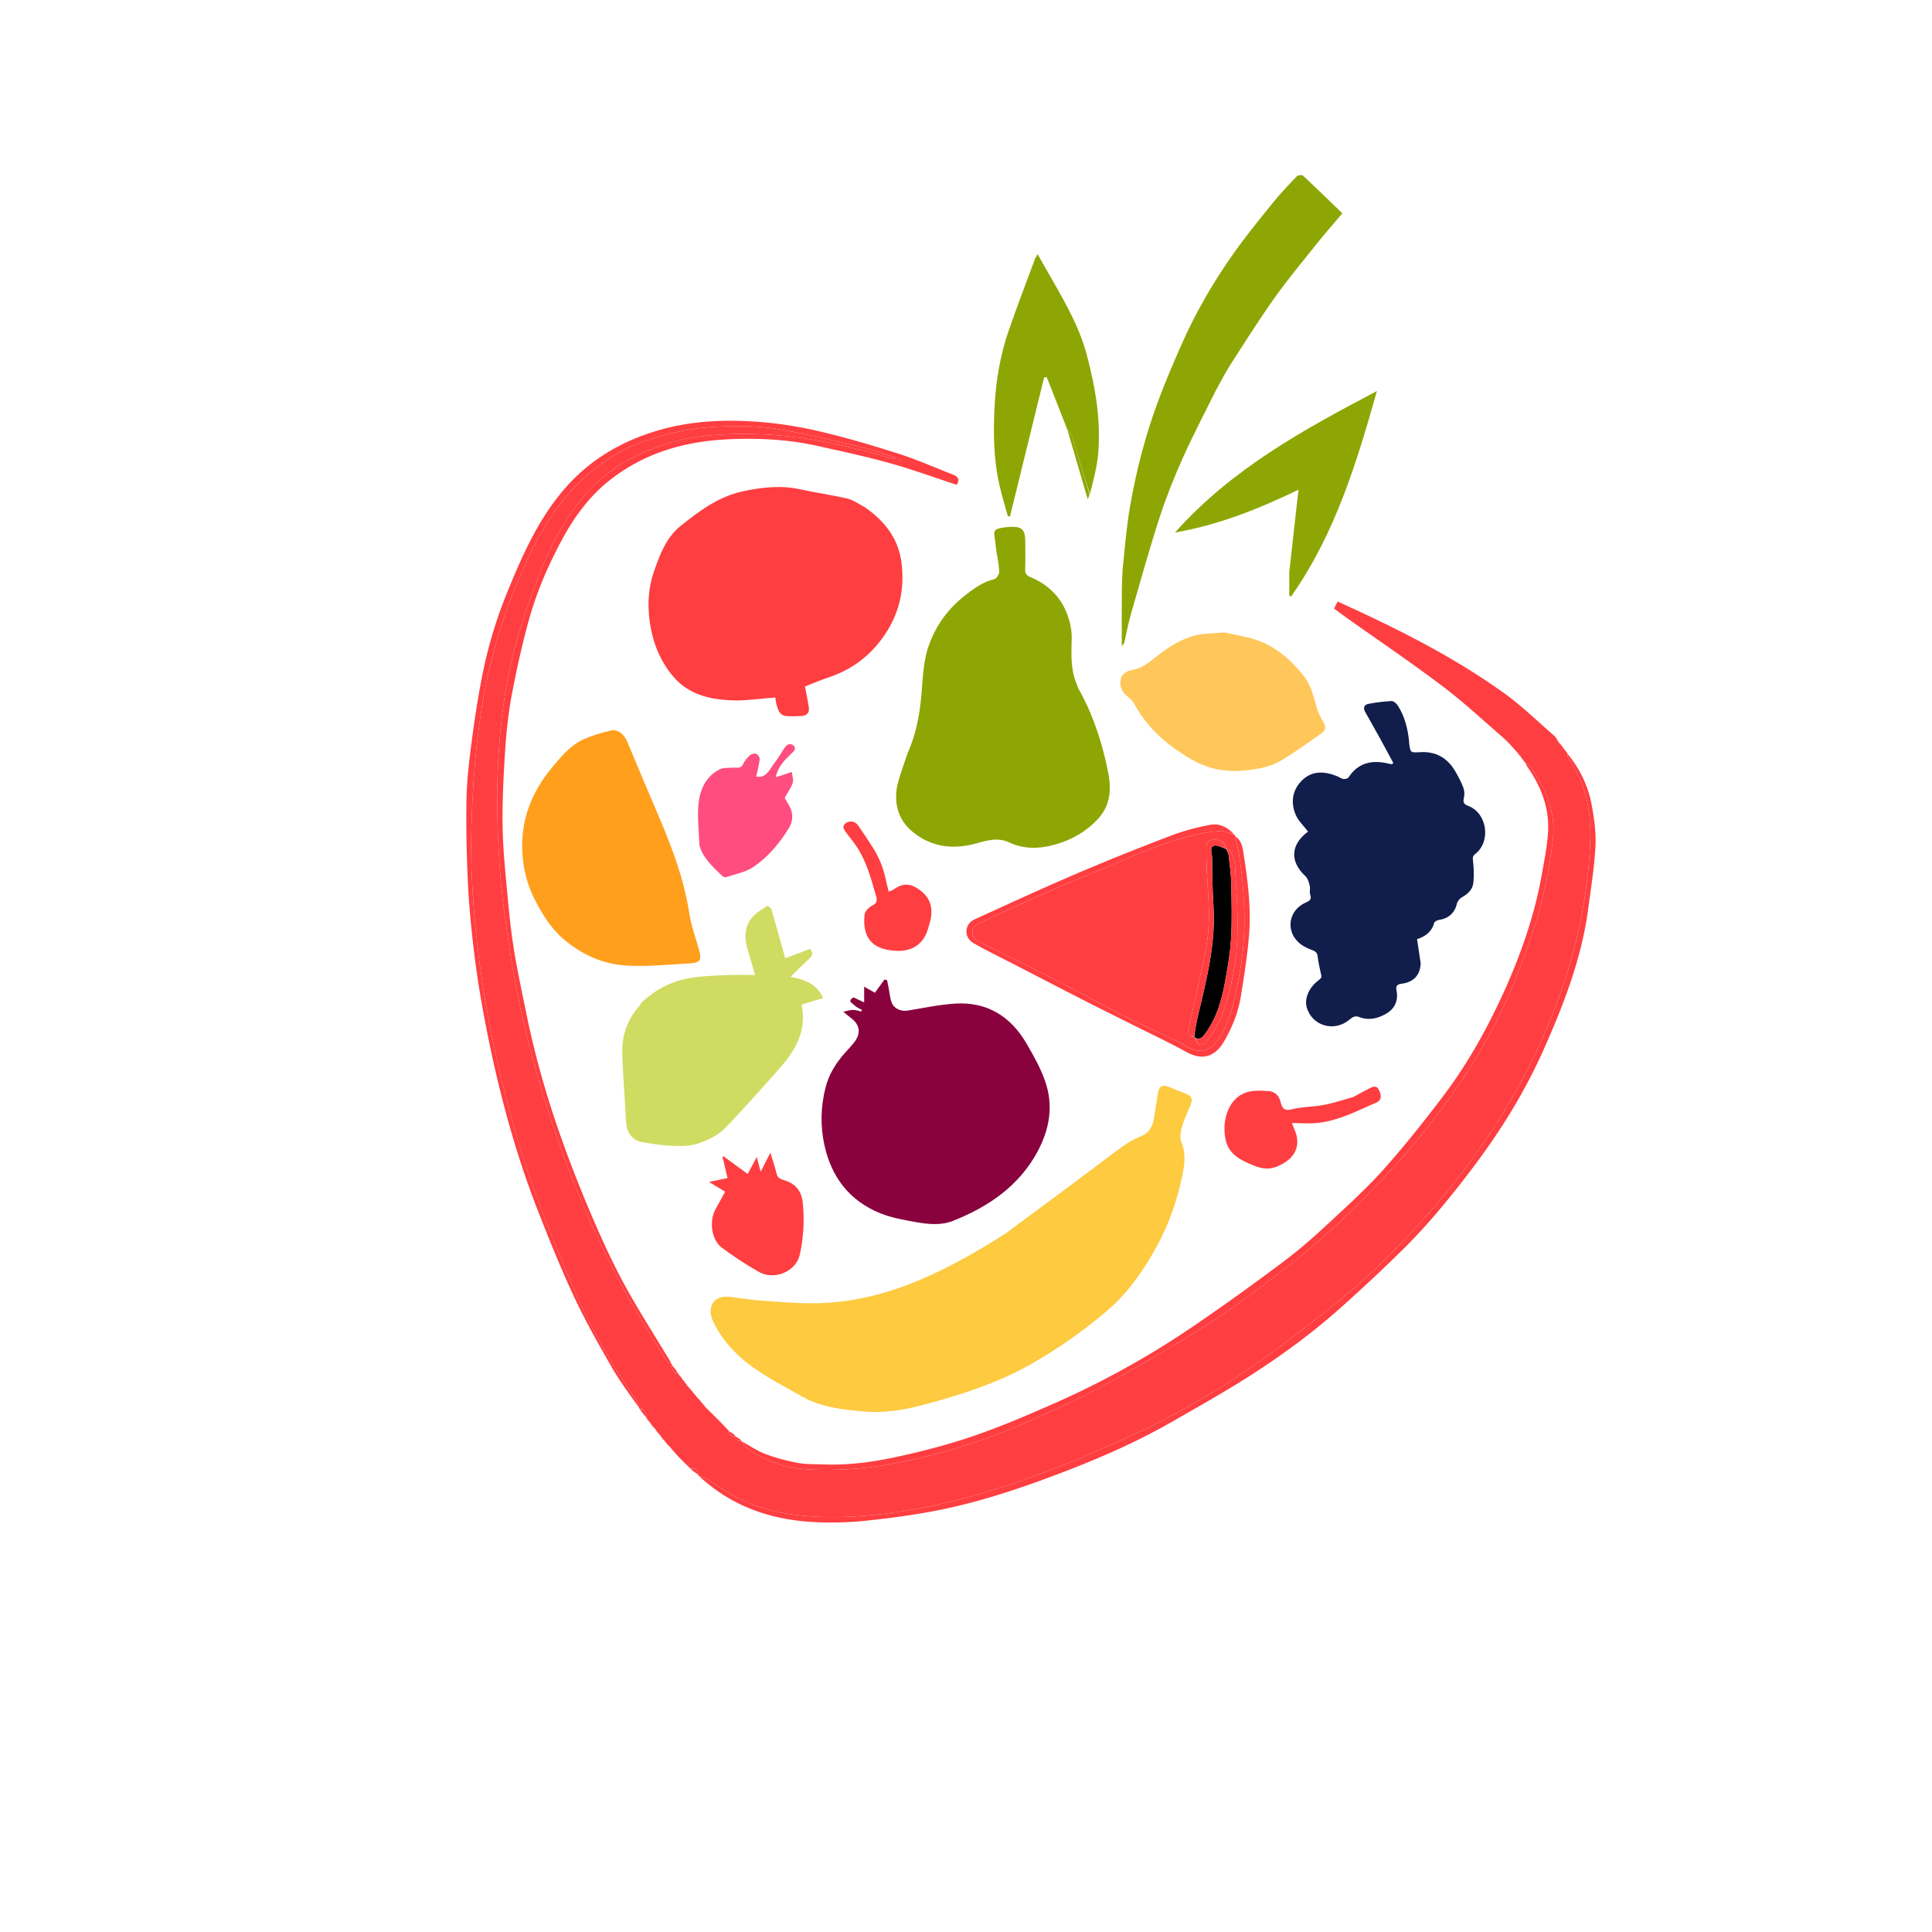 <svg xmlns="http://www.w3.org/2000/svg" width="1500" height="1500" fill="none" viewBox="0 0 1500 1500"><path fill="#ff3e41" d="M1177.89 584.043c-3.38-3.592-6.47-7.505-10.17-10.72-15.75-13.679-31.07-27.947-47.67-40.508-24.17-18.278-49.31-35.265-74.02-52.817-3.43-2.439-6.81-4.966-10.28-7.506 1.08-2.076 1.96-3.772 2.82-5.445 45.06 20.418 89.11 42.333 129.24 71.13 13.7 9.828 25.86 21.798 38.66 32.864 1.33 1.147 2.21 2.806 3.44 4.921 1.29 1.863 2.44 3.034 3.58 4.204 0 0 .27.087.16.584.87 1.469 1.86 2.442 2.84 3.415 0 0 .27.088.16.578.44 2.002.71 3.71 1.59 4.996 11.92 17.386 16.67 37.071 16.5 57.643-.12 15.875-1.82 31.84-4.13 47.574-5.14 35.179-15.34 68.96-29.09 101.797-8.62 20.596-18.52 40.466-29.85 59.622-25.19 42.605-56.04 80.897-90.78 116.003a510 510 0 0 1-41.77 37.762c-21.18 17.13-42.645 34.03-65.03 49.53-32.747 22.66-67.312 42.45-103.799 58.58-21.298 9.42-42.663 18.83-64.533 26.77-36.324 13.19-73.353 24.03-111.837 29.32-25.292 3.48-50.478 4.9-75.959 1.87-24.759-2.93-46.816-11.86-66.745-26.63-2.357-1.74-5.534-2.38-8.332-3.54-.343-.02-.607-.18-.868-1.09-.234-4.68-2.882-5.22-6.132-4.91-3.887-3.77-7.775-7.54-11.802-12-1.492-2.13-2.845-3.56-4.198-5-.901-.79-1.802-1.57-2.822-3.03-1.465-2.09-2.811-3.52-4.157-4.95 0 0 .074-.04.051-.38-1.365-1.77-2.708-3.2-4.051-4.62 0 0 .074-.04.051-.39-1.165-1.51-2.307-2.67-3.449-3.84 0 0-.265-.08-.156-.57-1.077-1.73-2.261-2.97-3.446-4.2 0 0 .074-.04.052-.38-.966-3.23-.928-6.94-5.445-6.84 0 0-.269-.09-.16-.58-.716-2.42-1.247-4.56-2.411-6.26-18.595-27.12-35.213-55.4-48.13-85.65-11.106-26.012-21.965-52.176-31.573-78.762-11.942-33.047-21.037-66.99-28.741-101.313-10.577-47.128-17.188-94.796-19.282-142.999-.915-21.081-.222-42.297.952-63.384a672 672 0 0 1 5.951-59.404c6.164-42.34 18.504-83.004 36.652-121.732 12.156-25.938 27.494-49.796 50.126-68.226 11.588-9.436 24.121-17.293 38.174-22.201 16.806-5.869 33.991-10.186 51.94-11.577 18.849-1.46 37.657-1.443 56.168 1.752 21.109 3.643 41.986 8.706 62.855 13.613 8.947 2.104 17.62 5.372 26.418 8.111-.888 1.109-1.511 1.176-2.066 1.012-27-7.946-54.247-14.59-82.339-17.57a314 314 0 0 0-58.239-.751c-22.698 1.808-44.117 7.876-64.193 18.737-15.291 8.274-28.276 19.274-38.9 32.922-12.842 16.496-22.682 34.816-30.094 54.292-6.727 17.675-13.451 35.447-18.506 53.641-9.736 35.047-13.866 71.118-14.852 107.365-.66 24.233.332 48.587 2.043 72.783 1.448 20.489 4.634 40.884 7.68 61.226 6.022 40.23 15.823 79.609 27.968 118.406 15.315 48.925 34.692 96.209 59.036 141.324 10.657 19.745 22.826 38.685 34.445 57.905.752 1.24 2.674 1.78 4.052 2.64 0 0 .269.09.159.58.332 3.48.658 6.56 4.841 6.42 0 0 .268.09.161.59.875 1.47 1.859 2.44 2.842 3.42 0 0 .266.08.158.57 1.077 1.73 2.261 2.97 3.446 4.2 0 0-.074.04-.052.38 1.373 1.78 2.723 3.21 4.072 4.64.344.02.608.18.867 1.08 1.428 2.05 2.781 3.48 4.133 4.92.578.46 1.156.93 1.838 2.04 1.457 2.09 2.81 3.52 4.162 4.96 5.888 5.77 11.776 11.54 17.805 18.01.343 4.05 2.728 4.06 5.175 3.97 0 0-.074.04-.049.39.221 3.71 2.616 3.69 5.049 3.61 0 0-.074.04-.052.37.788 1.52 1.3 3.05 2.361 3.85 14.634 11.03 31.235 16.96 49.457 17.75 18.963.83 37.903.02 56.68-3.07 38.39-6.32 75.422-17.35 111.005-32.99 20.144-8.85 40.387-17.7 59.667-28.24 28.157-15.38 55.94-31.56 83.021-48.76 20.037-12.73 39.092-27.11 57.859-41.687 16.248-12.618 32.088-25.901 46.978-40.072a763 763 0 0 0 47.68-49.674c13.13-14.956 25.32-30.837 36.84-47.074 19.3-27.18 35.79-56.101 48.17-87.105 7.32-18.313 14.39-36.858 19.58-55.844 4.89-17.878 8.17-36.352 10.34-54.779 2.5-21.363-6.15-40.066-17.97-57.354-.56-.819-2.11-.965-3.2-1.425 0 0-.27-.087-.16-.585-.87-1.47-1.86-2.443-2.84-3.416 0 0-.27-.086-.16-.58-1.08-1.734-2.27-2.973-3.46-4.212"/><path fill="#fdca40" d="M780.667 957.735c18.337-13.579 36.393-26.915 54.396-40.322 12.14-9.041 24.095-18.336 36.364-27.198 4.438-3.206 9.335-6.014 14.405-8.051 6.646-2.671 9.096-7.771 10.15-14.113 1.067-6.415 2.005-12.851 3.027-19.274.879-5.521 3.668-6.997 8.883-4.799 4.024 1.695 8.042 3.413 12.122 4.965 5.418 2.062 6.323 4.084 4.093 9.526-2.266 5.531-4.959 10.951-6.541 16.675-1.029 3.719-1.68 8.432-.276 11.761 3.761 8.922 2.298 17.666.521 26.35-3.909 19.108-10.386 37.362-19.771 54.532-10.2 18.661-22.311 36.023-38.472 49.873-18.269 15.66-37.976 29.39-58.986 41.37-26.137 14.9-54.422 23.82-83.12 31.57-15.161 4.09-30.873 6.68-46.711 5.29-16.496-1.44-33.101-3.21-47.927-11.58-12.94-7.31-26.244-14.19-38.296-22.79-12.023-8.58-22.439-19.34-29.441-32.7-1.867-3.56-3.827-7.95-3.377-11.68.985-8.15 6.943-11.34 15.776-10.15 8.42 1.13 16.85 2.36 25.318 2.94 13.832.95 27.716 2.19 41.548 1.9 24.73-.53 48.641-5.91 71.732-14.839 26.264-10.156 50.591-23.989 74.583-39.256"/><path fill="#8ea604" d="M704.67 584.754c6.086-13.654 8.918-27.678 10.415-42.116 1.416-13.667 1.283-27.554 5.827-40.825 5.729-16.735 15.884-30.141 29.868-40.716 6.38-4.825 12.879-9.43 20.978-11.377 1.776-.426 4.073-3.833 4.008-5.797-.189-5.68-1.493-11.319-2.292-16.983-.549-3.893-.928-7.809-1.49-11.7-.473-3.278 1.617-4.579 4.157-5.107a52 52 0 0 1 9.288-1.087c7.874-.196 10.44 2.399 10.55 10.572.098 7.373.2 14.755-.059 22.12-.118 3.358 1.057 5.051 4.101 6.33 11.628 4.887 20.901 12.639 26.469 24.075 3.601 7.398 5.726 15.29 5.567 23.737-.223 11.859-.993 23.829 3.874 35.15.516 1.2.771 2.531 1.404 3.656 11.345 20.182 18.337 41.781 22.936 64.474 2.821 13.918 1.811 26.251-7.89 36.717-7.639 8.242-17.092 14.313-27.793 18.082-13.706 4.827-27.476 6.433-41.224.029-9.164-4.269-17.964-1.098-26.871 1.202-17.798 4.598-34.358 2.128-48.635-9.975-10.569-8.96-15.067-23.092-10.089-39.604 2.077-6.89 4.44-13.693 6.901-20.857"/><path fill="#ff3e41" d="M671.314 393.708c15.884 11.055 26.617 24.831 28.782 44.489 2.594 23.557-3.74 44.068-18.892 62.202-10.36 12.399-23.21 20.699-38.442 25.731-6.298 2.08-12.39 4.784-17.736 6.875 1.041 5.638 2.106 10.851 2.944 16.1.74 4.627-1.927 6.626-6.106 6.846-3.82.202-7.678.291-11.484-.016-4.777-.387-6.154-4.344-7.28-8.119-.737-2.469-.929-5.101-1.133-6.3-11.784.847-23.215 2.759-34.532 2.225-16.692-.786-32.696-4.545-44.5-18.232-9.422-10.925-14.999-23.81-17.618-37.553-2.837-14.894-2.588-30.09 2.597-44.782 4.544-12.875 9.378-25.842 20.294-34.643 14.453-11.654 29.606-22.936 48.135-26.968 14.649-3.188 29.685-5.004 44.827-1.688 12.222 2.677 24.659 4.396 36.831 7.258 4.583 1.078 8.689 4.179 13.313 6.575"/><path fill="#89023e" d="M662.767 774.413c2.672 1.279 5.027 2.384 8.169 3.857v-12.205l8.352 4.706 7.389-10.289 2.087.599 1.236 6.27c.729 3.691.991 7.559 2.302 11.03 1.857 4.917 7.325 7.052 12.629 6.19 12.187-1.981 24.356-4.611 36.633-5.381 24.679-1.548 42.99 9.801 55.277 30.758 5.56 9.482 11.033 19.271 14.636 29.588 6.54 18.727 3.472 37.053-5.843 54.38-14.49 26.952-38.075 42.928-65.635 53.932-9.412 3.758-19.327 2.668-28.929.983-9.359-1.642-18.951-3.341-27.687-6.878-23.811-9.641-37.854-27.977-43.309-52.882-3.267-14.914-2.893-29.844.87-44.69 2.622-10.347 8.084-19.038 15.076-26.907 2.528-2.845 5.191-5.594 7.474-8.625 5.217-6.925 4.016-13.534-3.111-18.726-1.699-1.238-3.271-2.652-5.666-4.609 3.131-.633 5.282-1.408 7.433-1.408 2.18.001 4.359.768 6.538 1.199l.574-1.147c-1.962-1.16-4.26-1.993-5.793-3.57-1.573-1.617-6.12-3.427-.702-6.175"/><path fill="#111d4a" d="M1103 747.832c-.35 9.211-5.24 14.677-14.98 15.971-4.29.571-4.32 2.547-3.7 5.69 1.35 6.872-1.23 13.302-7.31 17.046-6.74 4.149-14.01 6.067-21.79 3.066-3.19-1.231-5.19.1-7.54 2.078-11.82 9.941-29.15 4.807-33.16-9.688-1.89-6.809 1.86-15.413 8.99-20.739 1.43-1.065 2.75-2.262 2.43-3.476-.98-4.857-2.29-9.678-2.82-14.584-.31-2.918-1.18-4.366-3.98-5.401-3.39-1.257-6.88-2.801-9.68-5.03-11.663-9.262-9.39-26.009 4.29-32.011 3.02-1.324 4.78-2.37 3.5-6.13-.71-2.105.2-4.723-.36-6.923-.66-2.602-1.48-5.68-3.32-7.381-12.29-11.379-11.68-24.489 1.93-34.633.25-.186.41-.503.07-.069-3.36-4.423-7.54-8.223-9.56-12.949-4.2-9.841-2.59-19.668 5.21-27.097 7.88-7.499 17.53-6.774 27.07-2.867 1.54.629 2.94 1.841 4.5 2.064 1.35.19 3.55-.186 4.15-1.106 7.82-12.057 18.93-13.848 31.78-10.642.64.159 1.31.2 1.96.252.12.009.26-.195 1.1-.885-3.49-6.46-7.03-13.116-10.67-19.717-3.68-6.689-7.48-13.32-11.21-19.983-1.7-3.023-.83-5.555 2.4-6.17 5.98-1.139 12.07-1.936 18.15-2.216 1.59-.073 3.81 1.942 4.85 3.569 5.3 8.281 7.6 17.598 8.68 27.264.08.661.01 1.338.1 1.996.95 7.221.96 7.328 8.24 6.855 12.42-.807 21.53 4.427 27.65 15.013 2.31 3.988 4.51 8.106 6.13 12.402.89 2.351 1.07 5.332.51 7.783-.81 3.519-.45 5.06 3.37 6.522 14.74 5.642 17.83 27.706 5.38 37.318-2.35 1.811-1.92 3.468-1.65 5.971.58 5.346.77 10.832.24 16.171-.53 5.265-4.05 8.783-8.73 11.367-1.78.977-3.64 3.092-4.05 4.995-1.51 6.887-6.39 11.577-13.51 12.562-1.53.212-3.88 1.323-4.18 2.461-1.89 7.154-7.09 10.538-13.27 12.631.95 6.22 1.87 12.209 2.79 18.65"/><path fill="#ff3e41" d="M958.114 647.957c.346.021.61.178.872 1.104 4.729 19.433 6.388 38.588 7.032 57.879.586 17.527-.839 34.916-4.194 52.075-3.152 16.124-6.114 32.324-15.057 46.736-5.862 9.447-13.661 12.567-23.611 7.822-2.985-1.423-5.719-3.373-8.699-4.809-14.397-6.941-28.979-13.513-43.229-20.74-17.331-8.79-34.304-18.283-51.599-27.147-19.869-10.184-39.884-20.086-59.932-29.917-3.061-1.501-4.724-3.127-4.77-6.679-.046-3.511 1.379-5.586 4.458-7.002 8.584-3.946 17.071-8.102 25.676-11.999 13.846-6.271 27.691-12.551 41.657-18.548 14.565-6.254 29.407-11.875 43.883-18.322 18.225-8.115 36.832-15.094 56.147-20.02 6.816-1.738 13.913-2.737 20.936-3.145 3.413-.198 6.95 1.741 10.43 2.712m-6.119 11.049s-.055.088-.06-.671c-1.419-4.735-4.848-6.757-10.187-6.347-3.61.276-5.181 2.619-5.186 5.593-.013 8.128.195 16.271.723 24.382 1.172 18.023 2.55 36.117-.897 53.957-4.029 20.848-9.032 41.508-13.566 62.26-.779 3.563.089 6.275 4.75 6.91.292.185.449.45.485 1.562 1.994 5.137 5.565 6.253 8.641 1.888 4.753-6.745 9.775-13.739 12.48-21.405 7.155-20.28 11.118-41.459 11.601-62.937.395-17.553-1.002-35.159-1.954-52.723-.182-3.35-1.757-6.719-3.177-9.859-.532-1.175-2.454-1.722-3.653-2.61"/><path fill="#ff9f1c" d="M414.273 696.672c-4.755-10.129-7.47-20.265-8.452-31.187-2.406-26.766 6.031-49.585 22.979-69.835 6.891-8.236 13.75-16.677 23.608-21.309 6.938-3.259 14.496-5.465 21.998-7.165 5.403-1.225 10.211 2.979 12.581 8.67 7.905 18.981 15.88 37.935 23.98 56.834 10.614 24.769 20.161 49.798 24.235 76.698 1.492 9.852 5.252 19.348 7.769 29.061 1.765 6.807.41 9.053-6.673 9.456-16.833.956-33.78 2.801-50.518 1.732-17.922-1.145-34.166-8.57-48.122-20.406-10.433-8.85-17.165-20.253-23.385-32.549"/><path fill="#d0db61" d="M498.226 778.277c11.1-10.457 23.967-16.853 38.568-19.14 9.058-1.419 18.323-1.667 27.511-2.073 7.141-.315 14.307-.063 21.897-.063-1.888-6.506-3.573-12.543-5.395-18.539-2.83-9.315-3.431-18.537 3.324-26.369 3.092-3.585 7.503-6.072 11.519-8.751.366-.244 2.93 1.545 3.283 2.741 3.699 12.54 7.155 25.152 10.725 37.91l19.228-7.265c2.922 3.386 1.593 5.59-.988 7.951-4.527 4.142-8.81 8.55-14.068 13.702 11.006 2.246 20.403 5.52 25.261 16.452l-16.828 5.15c4.166 18.287-3.373 33.706-15.321 47.476-11.659 13.438-23.617 26.623-35.702 39.681-4.968 5.368-9.945 11.265-16.125 14.831-6.807 3.928-14.906 7.189-22.614 7.614-11.167.615-22.633-.789-33.698-2.821-8.933-1.641-12.476-8.167-12.872-17.212-.764-17.438-2.398-34.848-2.78-52.289-.293-13.371 3.906-25.627 12.942-35.896.742-.843 1.261-1.881 2.133-3.09"/><path fill="#8ea604" d="M943.71 303.679c-8.675 17.536-17.643 34.536-25.468 52.047-6.728 15.058-12.909 30.453-17.978 46.137-8.082 25.01-15.137 50.355-22.411 75.621-2.03 7.049-3.289 14.319-4.953 21.475-.126.541-.667.986-1.957 2.8 0-15.05-.118-28.613.047-42.172.09-7.44.329-14.907 1.079-22.304 1.475-14.536 2.732-29.137 5.197-43.52 4.949-28.882 12.368-57.195 22.741-84.628 5.376-14.22 11.412-28.205 17.554-42.119 11.02-24.968 24.737-48.477 40.494-70.705 9.572-13.502 20.079-26.358 30.496-39.237 5.706-7.055 12.009-13.643 18.289-20.201.89-.925 3.96-1.278 4.76-.537 10.31 9.595 20.4 19.436 30.61 29.28-6.82 8.079-13.57 15.713-19.92 23.662-11.16 13.977-22.628 27.764-32.976 42.335-12.028 16.936-23.111 34.551-34.348 52.037-4.066 6.326-7.39 13.129-11.256 20.029"/><path fill="#ffc759" d="M950.654 491.029c6.466 1.328 12.493 2.527 18.465 3.958 18.155 4.352 31.581 15.291 43.021 29.688 5.98 7.517 7.68 16.102 10.15 24.753 1.18 4.147 3.38 8.065 5.5 11.867 1.79 3.194 1.19 5.897-1.42 7.728-10.62 7.45-21.06 15.261-32.261 21.743-8.252 4.776-17.786 6.442-27.479 7.418-12.333 1.242-24.178-.228-35.158-5.332-8.414-3.911-16.386-9.164-23.747-14.863-11.325-8.769-20.661-19.49-27.565-32.236-1.314-2.428-3.963-4.148-6.049-6.139-3.641-3.476-5.096-7.916-3.924-12.563 1.132-4.492 5.204-6.217 9.544-7.056 9.058-1.75 15.215-8.309 22.238-13.449 10.47-7.663 21.657-13.649 34.954-14.555 4.424-.301 8.844-.655 13.731-.962"/><path fill="#8ea604" d="m828.884 334.041-16.156-41.124-2.053-.002-26.484 107.909-1.694.071c-2.162-7.957-4.573-15.856-6.436-23.883-4.717-20.329-4.94-41.074-3.857-61.699 1.04-19.792 4.317-39.438 10.813-58.272 6.496-18.835 13.673-37.434 20.582-56.125.33-.894.948-1.681 2.032-3.555 2.307 4.079 4.244 7.518 6.194 10.949 12.468 21.931 25.823 43.506 32.247 68.213 3.323 12.778 6.114 25.802 7.701 38.89 1.432 11.802 1.829 23.912.953 35.758-.809 10.947-3.912 21.725-6.498 32.396-4.917-15.01-9.274-29.86-13.851-44.641-.562-1.815-2.3-3.265-3.493-4.885"/><path fill="#ff3e41" d="M521.307 1058.89c-1.198-.59-3.12-1.13-3.872-2.37-11.619-19.22-23.788-38.16-34.445-57.905-24.344-45.115-43.721-92.399-59.036-141.324-12.145-38.797-21.946-78.176-27.968-118.406-3.046-20.342-6.232-40.737-7.68-61.226-1.711-24.196-2.703-48.55-2.043-72.783.986-36.247 5.116-72.318 14.852-107.365 5.055-18.194 11.779-35.966 18.506-53.641 7.412-19.476 17.252-37.796 30.094-54.292 10.625-13.648 23.609-24.648 38.9-32.921 20.076-10.862 41.495-16.93 64.193-18.738a314 314 0 0 1 58.239.751c28.092 2.98 55.339 9.624 82.339 17.57.555.164 1.178.097 2.066-1.012-8.798-2.739-17.471-6.007-26.418-8.111-20.869-4.907-41.746-9.97-62.855-13.613-18.511-3.195-37.319-3.212-56.168-1.752-17.949 1.391-35.134 5.708-51.94 11.577-14.053 4.908-26.586 12.765-38.174 22.201-22.632 18.43-37.97 42.288-50.126 68.226-18.148 38.728-30.488 79.392-36.652 121.732a672 672 0 0 0-5.951 59.404c-1.174 21.087-1.867 42.303-.952 63.384 2.094 48.203 8.705 95.871 19.282 142.999 7.704 34.323 16.799 68.266 28.741 101.313 9.608 26.586 20.467 52.75 31.573 78.762 12.918 30.25 29.535 58.53 48.13 85.65 1.164 1.7 1.695 3.84 2.37 6.12-7.212-10.18-14.89-20.36-21.194-31.33-10.315-17.95-20.554-36.03-29.319-54.76-10.255-21.919-19.299-44.432-28.142-66.971-13.247-33.763-23.523-68.51-31.885-103.78-4.464-18.828-8.274-37.833-11.69-56.882-2.881-16.067-5.152-32.269-6.984-48.492-1.826-16.168-3.288-32.414-3.969-48.665-.869-20.74-1.366-41.531-.933-62.277.3-14.414 2.005-28.845 3.865-43.167 2.205-16.981 4.794-33.941 8.043-50.75a351.8 351.8 0 0 1 19.902-66.68c5.305-12.945 10.768-25.881 17.123-38.329 10.177-19.932 22.407-38.568 39.148-53.772 17.713-16.085 38.457-26.648 61.352-33.281 24.06-6.97 48.741-8.264 73.432-6.72 16.57 1.036 33.223 3.522 49.409 7.237 21.176 4.859 42.088 11.065 62.807 17.657 14.522 4.62 28.542 10.823 42.761 16.385 4.063 1.589 5.27 4.263 2.684 7.842-17.343-5.674-34.428-11.937-51.903-16.797-18.768-5.219-37.851-9.363-56.893-13.535-23.032-5.047-46.487-6.125-69.915-4.912-32.722 1.693-63.237 10.48-89.654 30.941-15.688 12.15-27.309 27.467-36.817 44.728-11.678 21.199-21.214 43.295-27.489 66.613-5.061 18.808-9.333 37.877-12.882 57.028-2.62 14.136-4.106 28.555-5.026 42.916-1.25 19.491-2.231 39.06-1.922 58.573.284 17.909 2.193 35.811 3.832 53.675 1.302 14.181 2.792 28.379 5.083 42.425 2.698 16.537 6.26 32.936 9.608 49.362 7.119 34.933 17.117 69.075 29.307 102.538 7.115 19.53 14.8 38.884 23.072 57.951 7.461 17.197 15.345 34.295 24.362 50.711 10.886 19.818 23.165 38.878 34.831 58.268.329.55.543 1.16.991 2.02m177.267-701.759.775.065.011-.439c-.26.01-.519.02-.786.374"/><path fill="#8ea604" d="M1001 444.075c1.96-17.944 3.92-35.399 5.89-52.854.37-3.229.77-6.454 1.31-11.047-30.921 14.927-61.682 27.296-95.962 33.277 44.3-49.682 100.212-80.039 156.812-109.852-15.83 55.898-32.6 111.272-66.59 159.39-.49-.092-.97-.185-1.46-.278z"/><path fill="#ff4d80" d="M571.155 595.956c3.144.435 4.814-.363 6.054-3.168 1.087-2.459 3.089-4.692 5.163-6.467 1.152-.986 3.574-1.534 4.883-.988 1.273.532 2.736 2.816 2.582 4.153-.514 4.451-1.717 8.823-2.693 13.394 7.554 1.575 10.154-5.155 13.818-9.999 2.934-3.879 5.418-8.099 8.088-12.177 1.805-2.755 4.49-4.079 7.03-1.864 2.6 2.265.267 4.418-1.571 6.167-5.264 5.01-10.475 10.056-12.229 18.39 2.007-.601 3.74-1.079 5.445-1.641 2.339-.771 4.657-1.605 6.983-2.413.324 2.821 1.553 5.931.765 8.395-1.261 3.942-3.861 7.456-6.274 11.838.803 1.322 2.105 3.349 3.291 5.442 3.424 6.038 3.546 12.155-.107 18.089-7.228 11.739-16.072 22.309-27.431 29.992-5.954 4.027-13.713 5.414-20.713 7.829-.923.319-2.558.058-3.223-.591-6.796-6.627-14.136-12.865-17.42-22.244-.265-.757-.543-1.555-.571-2.342-.367-10.427-1.723-20.953-.746-31.256 1.058-11.161 5.545-21.602 16.347-27.109 3.398-1.733 8.031-1.043 12.529-1.43"/><path fill="#ff3e41" d="M561.967 902.279c-.383-1.566-.739-2.725-1.095-3.885l.879-.643 18.765 13.72 7.061-13.192 3.004 11.462 7.562-14.803c1.798 5.985 3.499 10.925 4.722 15.98.761 3.142 2.366 4.305 5.459 5.227 8.634 2.574 13.944 7.748 14.942 17.687 1.365 13.59.62 26.901-2.285 40.091-3.028 13.75-20.131 20.161-31.652 13.621-10.026-5.691-19.779-12.02-28.986-18.952-8.171-6.153-9.687-20.596-4.987-29.373 2.454-4.584 4.975-9.132 7.634-14.005l-12.483-7.569 14.355-2.993c-.985-4.109-1.927-8.038-2.895-12.373M543.028 1146.35c2.655.85 5.832 1.49 8.189 3.23 19.929 14.77 41.986 23.7 66.745 26.63 25.481 3.03 50.667 1.61 75.959-1.87 38.484-5.29 75.513-16.13 111.837-29.32 21.87-7.94 43.235-17.35 64.533-26.77 36.487-16.13 71.052-35.92 103.799-58.58 22.385-15.5 43.85-32.4 65.03-49.53a510 510 0 0 0 41.77-37.762c34.74-35.106 65.59-73.398 90.78-116.003 11.33-19.156 21.23-39.026 29.85-59.622 13.75-32.837 23.95-66.618 29.09-101.797 2.31-15.734 4.01-31.699 4.13-47.574.17-20.572-4.58-40.257-16.5-57.643-.88-1.286-1.15-2.994-1.55-4.861 9.78 11.663 16.39 25.249 19.13 40.316 1.9 10.455 3.44 21.272 2.89 31.808-.86 16.306-3.5 32.53-5.66 48.751-3.17 23.815-9.73 46.801-18.09 69.248-4.87 13.089-10.32 25.979-15.97 38.757-12.49 28.268-28.1 54.817-46.04 79.927-10.35 14.485-21.28 28.59-32.64 42.297-9.69 11.685-19.91 23.007-30.69 33.682-15.33 15.179-31.15 29.887-47.2 44.306-22.66 20.37-47.202 38.38-72.847 54.73-19.618 12.51-39.963 23.89-60.163 35.46-26.352 15.1-54.124 27.29-82.4 38.18-34.439 13.27-69.434 25.05-105.877 31.59-16.709 3.01-33.596 5.23-50.492 6.91-11.847 1.18-23.871 1.5-35.77 1.03-31.928-1.25-61.372-9.98-86.374-30.86-1.757-1.47-3.55-2.9-5.469-4.66"/><path fill="#ff3e41" d="M1184.69 593.11c.91.186 2.46.332 3.02 1.151 11.82 17.288 20.47 35.991 17.97 57.354-2.17 18.427-5.45 36.901-10.34 54.779-5.19 18.986-12.26 37.531-19.58 55.844-12.38 31.004-28.87 59.925-48.17 87.105-11.52 16.237-23.71 32.118-36.84 47.074a763 763 0 0 1-47.68 49.674c-14.89 14.171-30.73 27.454-46.978 40.072-18.767 14.577-37.822 28.957-57.859 41.687-27.081 17.2-54.864 33.38-83.02 48.76-19.281 10.54-39.524 19.39-59.668 28.24-35.583 15.64-72.615 26.67-111.004 32.99-18.778 3.09-37.718 3.9-56.681 3.07-18.222-.79-34.823-6.72-49.457-17.75-1.061-.8-1.573-2.33-2.342-3.89 5.928 2.99 11.563 7.13 17.864 9.51 8.294 3.13 17.009 5.44 25.737 7.04 6.761 1.24 13.819.91 20.749 1.17 19.518.73 38.758-2.12 57.649-6.28 19.63-4.32 39.209-9.42 58.199-15.96 20.859-7.18 41.226-15.91 61.443-24.8a678 678 0 0 0 109.249-60.57c23.912-16.29 47.395-33.254 70.546-50.616 12.333-9.249 23.873-19.631 35.193-30.127 14.26-13.215 28.71-26.358 41.63-40.83 16.01-17.944 31.01-36.854 45.58-56.008 17.61-23.156 32.06-48.357 44.46-74.666 14.76-31.277 26.46-63.62 32.63-97.761 1.94-10.755 4.08-21.555 4.85-32.425 1.36-19.195-5.21-36.271-16.15-51.82-.36-.517-.55-1.159-1-2.017"/><path fill="#ff3e41" d="M1050.59 851.759c4.51-2.415 8.64-4.724 12.86-6.837 2.52-1.262 5.27-2.418 7.06 1.142 2.47 4.902 1.95 8.286-1.99 9.989-14.89 6.444-29.39 14.184-45.88 15.804-6.39.628-12.88.103-19.58.103 1.44 3.991 3.26 7.362 3.84 10.933 2.01 12.559-6.71 19.317-15.96 22.977-5.672 2.245-11.527 1.518-17.222-.822-9.834-4.043-19.636-8.406-22.118-20.077-3.261-15.342 2.276-33.095 17.321-37.193 4.98-1.357 10.568-1.009 15.826-.662 4.944.326 8.186 3.356 9.489 8.406 1.119 4.337 2.451 7.379 8.694 5.752 8.01-2.085 16.59-1.838 24.77-3.385 7.62-1.442 15.04-3.92 22.89-6.13M688.287 685.63c.678 2.352 1.148 4.342 1.692 6.642 1.575-.664 2.727-.927 3.617-1.559 8.429-5.973 14.056-4.491 21.026.685 6.848 5.085 9.587 12.371 8.173 20.912-.474 2.868-1.352 5.679-2.169 8.48-4.887 16.75-18.538 19.13-31.506 16.656-15.284-2.916-19.276-13.659-17.871-27.413.255-2.5 3.229-5.524 5.72-6.804 3.733-1.92 4.334-3.643 3.184-7.638-3.831-13.306-7.359-26.691-15.152-38.395-2.438-3.662-5.308-7.034-7.877-10.612-1.607-2.239-3.785-4.646-.717-7.275 2.746-2.352 7.426-1.815 9.613 1.288a402 402 0 0 1 11.921 17.901c5.161 8.222 8.542 17.171 10.346 27.132M957.969 647.643c-3.335-.657-6.872-2.596-10.285-2.398-7.023.408-14.12 1.407-20.936 3.145-19.315 4.926-37.922 11.905-56.147 20.021-14.476 6.446-29.318 12.067-43.883 18.321-13.966 5.997-27.811 12.277-41.657 18.548-8.605 3.897-17.092 8.053-25.676 11.999-3.079 1.416-4.504 3.491-4.458 7.002.046 3.552 1.709 5.178 4.77 6.68 20.047 9.83 40.063 19.732 59.932 29.916 17.295 8.864 34.268 18.357 51.599 27.147 14.25 7.227 28.832 13.799 43.229 20.74 2.98 1.436 5.714 3.386 8.699 4.81 9.95 4.745 17.749 1.624 23.611-7.823 8.943-14.412 11.905-30.612 15.057-46.736 3.355-17.159 4.779-34.548 4.194-52.074-.644-19.291-2.303-38.447-6.966-57.651 5.518 3.604 5.905 10.055 6.788 15.785 3.067 19.892 5.504 39.964 3.976 60.087-1.21 15.936-3.776 31.793-6.284 47.598-2.027 12.773-6.617 24.63-13.274 35.914-7.097 12.031-16.868 14.834-29.048 8.135-14.707-8.09-29.949-15.207-44.963-22.739-11.212-5.624-22.467-11.163-33.635-16.872-18.302-9.356-36.554-18.808-54.816-28.241-10.731-5.543-21.64-10.783-32.095-16.809-7.589-4.373-6.953-14.733.863-18.29 26.033-11.847 51.998-23.866 78.287-35.123 24.298-10.406 48.858-20.232 73.55-29.668 10.109-3.862 20.734-6.735 31.375-8.707 6.679-1.238 13.154 1.712 18.193 7.283"/><path fill="#8ea604" d="M828.932 334.433c1.145 1.228 2.883 2.678 3.445 4.493 4.577 14.781 8.934 29.631 13.516 44.819-.317 1.486-.792 2.612-1.351 3.937-5.271-17.903-10.416-35.38-15.61-53.249"/><path fill="#ff3e41" d="M496.69 1094.11c4.34-.37 4.302 3.34 5.248 6.6-1.689-1.86-3.379-4.1-5.248-6.6M536.025 1140.35c3.11-.62 5.758-.08 5.924 4.37-1.923-1.09-3.854-2.58-5.924-4.37M526.311 1065.9c-4.007.4-4.333-2.68-4.623-6.02 1.582 1.68 3.014 3.71 4.623 6.02M575.958 1118.63c-2.297.39-4.692.41-4.894-3.34 1.582.75 3.17 1.9 4.894 3.34M570.958 1114.63c-2.311.4-4.696.39-4.906-3.36 1.583.76 3.176 1.91 4.906 3.36M541.978 1085.65a32.5 32.5 0 0 1-3.929-4.38c1.26 1.1 2.526 2.59 3.929 4.38M520.022 1123.35a32.5 32.5 0 0 1 3.929 4.38c-1.26-1.1-2.526-2.59-3.929-4.38M513.04 1115.37a32 32 0 0 1 3.911 4.36c-1.255-1.1-2.516-2.58-3.911-4.36M509.039 1110.37a31.4 31.4 0 0 1 3.899 4.34c-1.254-1.09-2.51-2.56-3.899-4.34M547.978 1092.65a32.5 32.5 0 0 1-3.929-4.38c1.26 1.1 2.526 2.59 3.929 4.38M536.978 1079.65a32 32 0 0 1-3.915-4.36c1.258 1.1 2.518 2.57 3.915 4.36M532.968 1074.64a18.4 18.4 0 0 1-3.279-3.76c1.15.91 2.152 2.19 3.279 3.76M502.032 1101.36a18.4 18.4 0 0 1 3.279 3.76c-1.15-.91-2.152-2.19-3.279-3.76M505.681 1106.09c.969.91 2.111 2.07 3.256 3.62-1.026-.86-2.055-2.11-3.256-3.62M1213.32 579.908c-.97-.912-2.12-2.083-3.27-3.638 1.03.87 2.06 2.125 3.27 3.638M1178.01 584.34c1.07.942 2.26 2.181 3.3 3.781-1.15-.921-2.16-2.203-3.3-3.781M529.326 1069.92c-.819-.73-1.803-1.7-2.637-3.04.924.69 1.698 1.75 2.637 3.04M1216.33 583.922c-.82-.73-1.81-1.703-2.64-3.038.92.689 1.7 1.742 2.64 3.038M1181.67 589.078c.82.73 1.81 1.703 2.64 3.038-.92-.689-1.7-1.742-2.64-3.038"/><path fill="#000" d="M928.042 805.885c-.021-.345-.178-.61-.856-1.194.828-6.13 1.916-11.89 3.278-17.585 6.647-27.792 13.593-55.5 11.621-84.52-.842-12.396-.79-24.855-1.058-37.287-.066-3.051-2.248-7.444 1.463-8.662 2.602-.853 6.262 1.523 9.45 2.457 0 0 .055-.088.173.28.711 1.856 1.661 3.303 1.833 4.838.802 7.149 1.811 14.314 1.963 21.49.302 14.323.734 28.694-.108 42.974-.687 11.665-2.782 23.294-4.914 34.816-2.549 13.777-6.513 27.153-14.943 38.716-1.922 2.637-3.909 5.379-7.902 3.677"/><path fill="#ff3e41" d="M951.937 658.714c-3.185-.554-6.845-2.93-9.447-2.077-3.711 1.218-1.529 5.611-1.463 8.662.268 12.432.216 24.891 1.058 37.286 1.972 29.021-4.974 56.729-11.621 84.521-1.362 5.695-2.45 11.455-3.507 17.518-4.046-.169-4.914-2.881-4.135-6.444 4.534-20.752 9.537-41.412 13.566-62.26 3.447-17.84 2.069-35.934.897-53.957-.528-8.111-.736-16.254-.723-24.382.005-2.974 1.576-5.317 5.186-5.593 5.339-.41 8.768 1.612 10.189 6.726"/><path fill="#ff3e41" d="M928.05 806.268c3.985 1.319 5.972-1.423 7.894-4.06 8.43-11.563 12.394-24.939 14.943-38.716 2.132-11.522 4.227-23.151 4.914-34.816.842-14.28.41-28.651.108-42.974-.152-7.176-1.161-14.341-1.963-21.49-.172-1.535-1.122-2.982-1.877-4.81 1.125.492 3.047 1.039 3.579 2.214 1.42 3.14 2.995 6.509 3.177 9.859.952 17.564 2.349 35.17 1.954 52.723-.483 21.478-4.446 42.657-11.602 62.937-2.704 7.666-7.726 14.66-12.479 21.405-3.076 4.365-6.647 3.249-8.648-2.272M698.578 356.959c.263-.182.522-.192.782-.202l-.011.439c-.258-.022-.517-.043-.771-.237"/></svg>